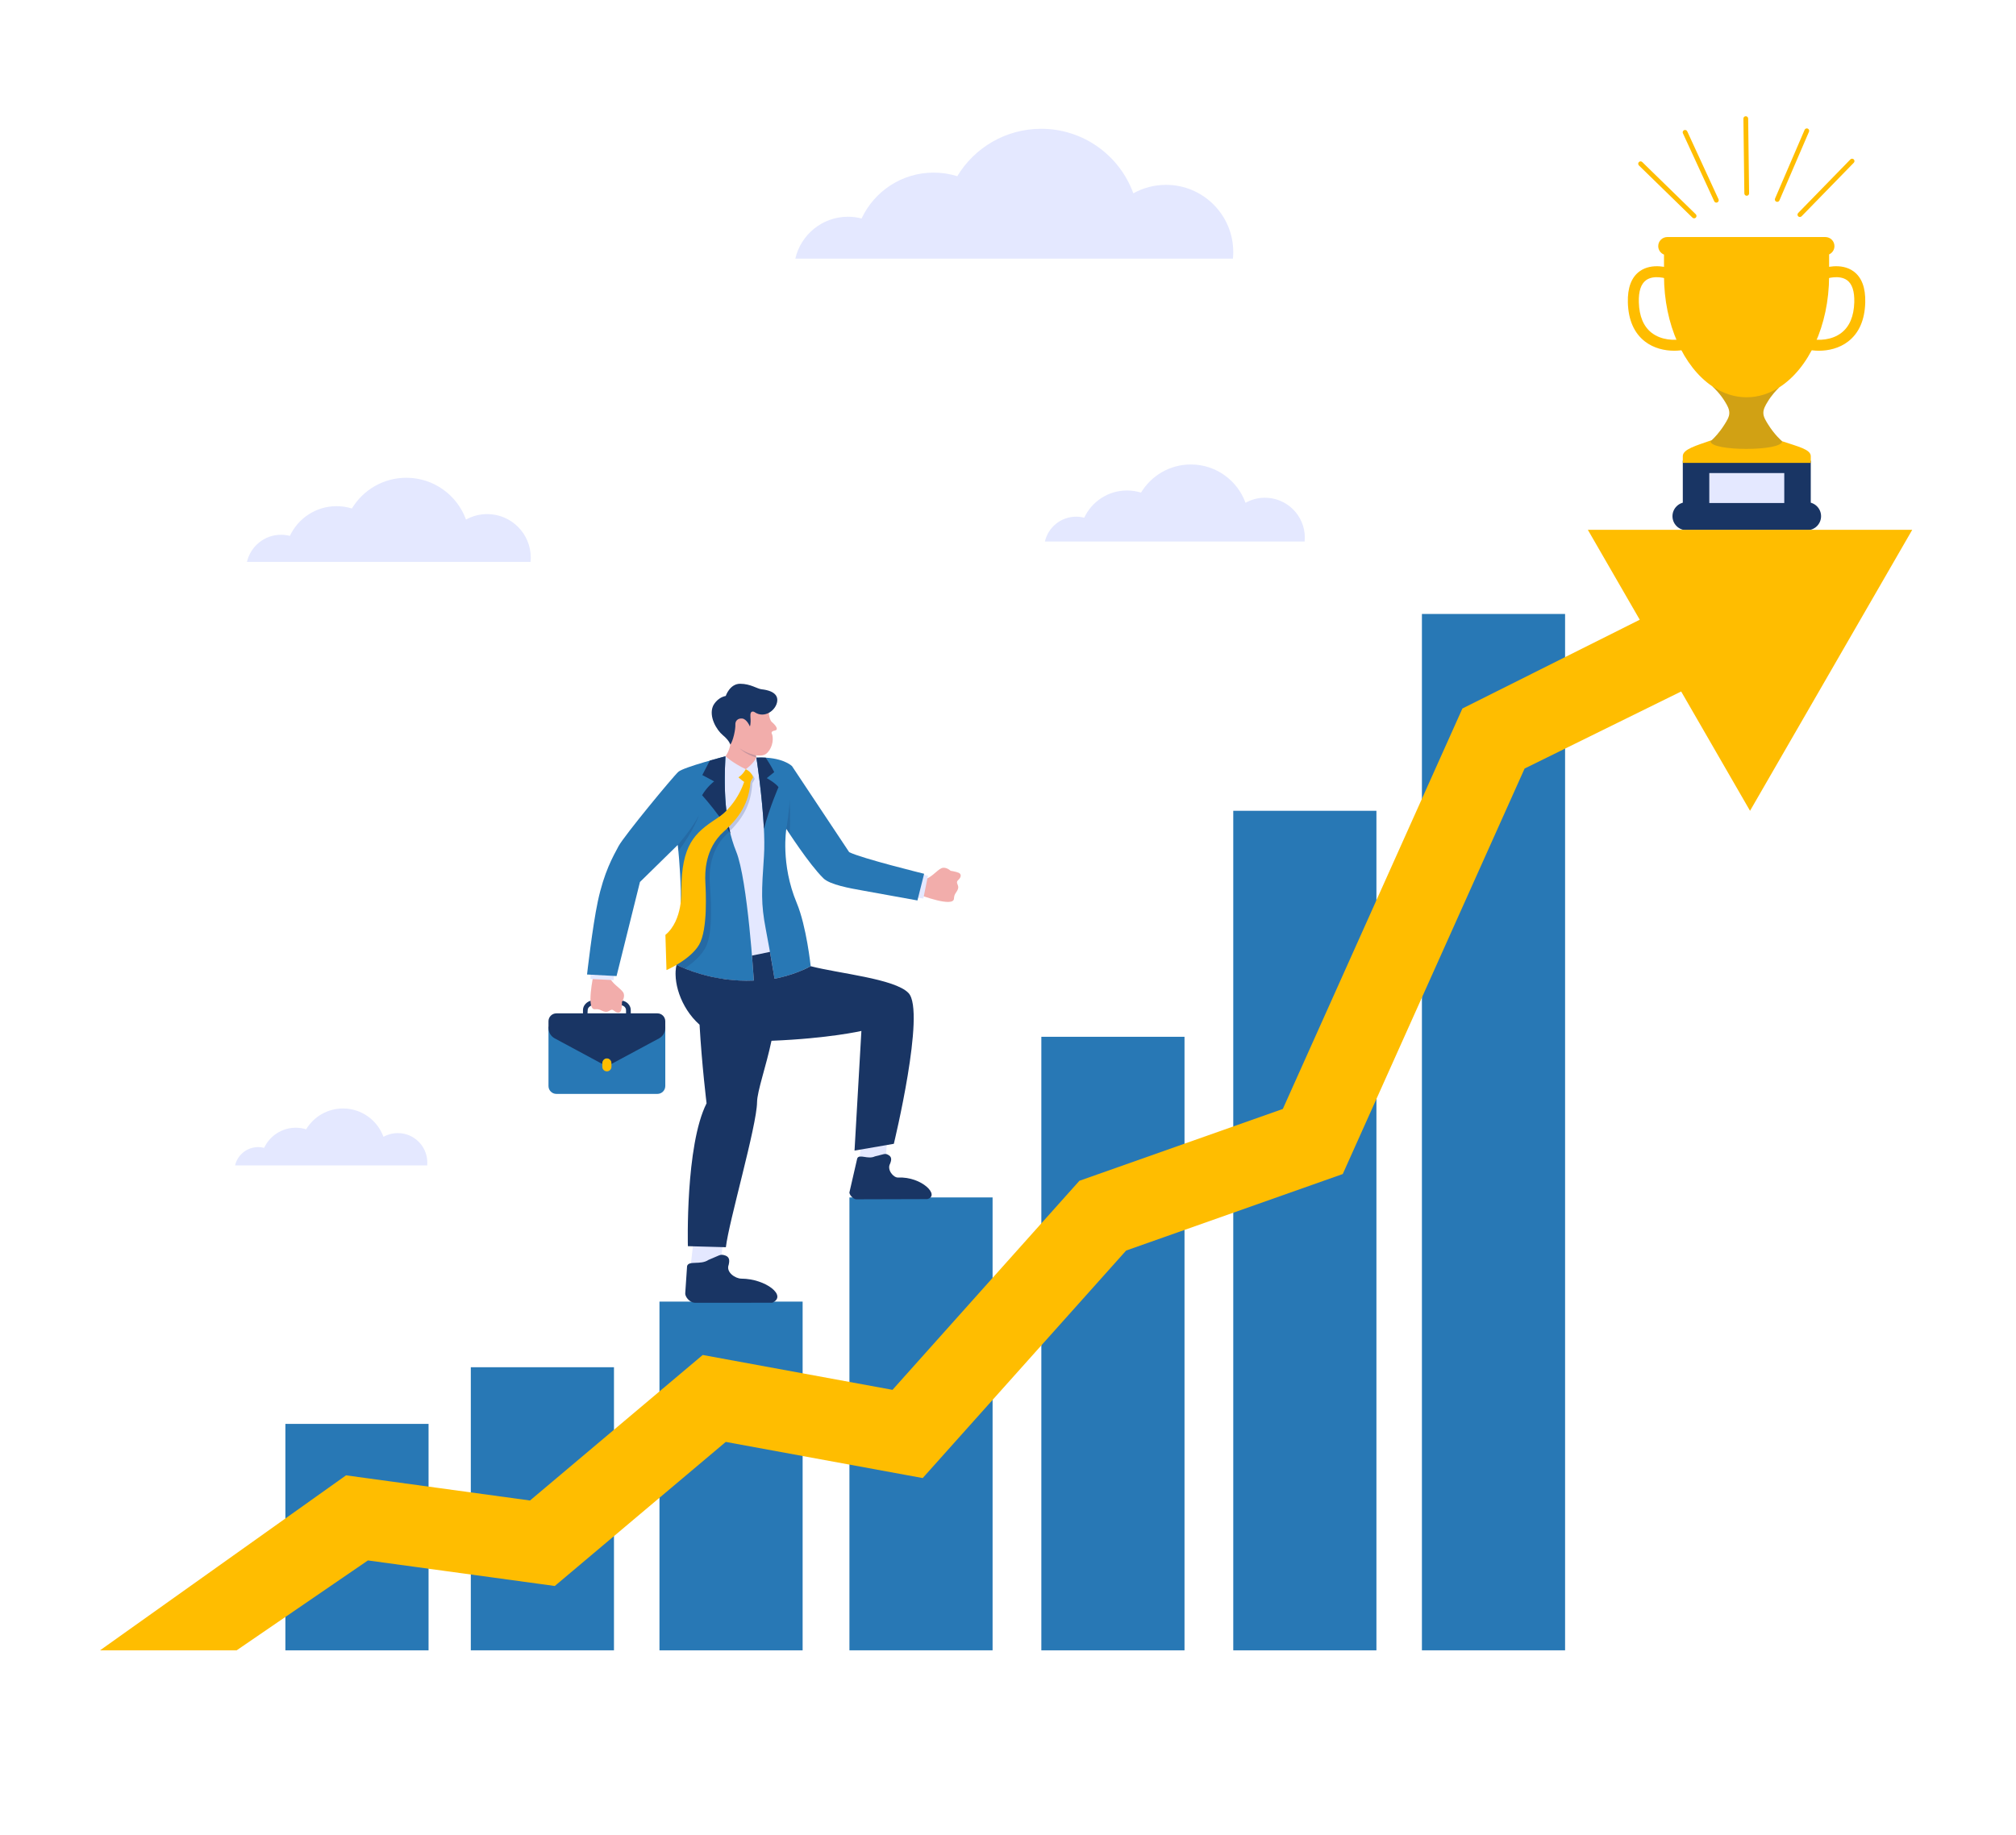 <svg xmlns="http://www.w3.org/2000/svg" xmlns:xlink="http://www.w3.org/1999/xlink" width="615" zoomAndPan="magnify" viewBox="0 0 461.25 420" height="560" preserveAspectRatio="xMidYMid meet" version="1.0"><defs><clipPath id="c17d898b8e"><path d="M 150 297 L 184 297 L 184 377.773 L 150 377.773 Z M 150 297 " clip-rule="nonzero"/></clipPath><clipPath id="b3c63fbbe9"><path d="M 107 312 L 141 312 L 141 377.773 L 107 377.773 Z M 107 312 " clip-rule="nonzero"/></clipPath><clipPath id="e1a77696a2"><path d="M 65 325 L 99 325 L 99 377.773 L 65 377.773 Z M 65 325 " clip-rule="nonzero"/></clipPath><clipPath id="a322413c4e"><path d="M 194 274 L 228 274 L 228 377.773 L 194 377.773 Z M 194 274 " clip-rule="nonzero"/></clipPath><clipPath id="de1f07b591"><path d="M 238 237 L 272 237 L 272 377.773 L 238 377.773 Z M 238 237 " clip-rule="nonzero"/></clipPath><clipPath id="6ebbde518d"><path d="M 282 185 L 315 185 L 315 377.773 L 282 377.773 Z M 282 185 " clip-rule="nonzero"/></clipPath><clipPath id="6e010d66dd"><path d="M 325 140 L 359 140 L 359 377.773 L 325 377.773 Z M 325 140 " clip-rule="nonzero"/></clipPath><clipPath id="ac0ff64033"><path d="M 22.789 121 L 437.613 121 L 437.613 377.773 L 22.789 377.773 Z M 22.789 121 " clip-rule="nonzero"/></clipPath><clipPath id="89cc3f4368"><path d="M 398 26.598 L 401 26.598 L 401 45 L 398 45 Z M 398 26.598 " clip-rule="nonzero"/></clipPath></defs><path fill="#193564" d="M 135.246 228.984 C 135.273 229.398 135.316 229.75 135.383 230.07 C 134.934 230.211 134.461 230.645 134.461 231.141 L 134.395 232.32 L 133.383 232.32 L 133.383 231.141 C 133.379 230.094 134.262 229.199 135.246 228.984 Z M 135.246 228.984 " fill-opacity="1" fill-rule="nonzero"/><path fill="#193564" d="M 142.203 229.258 C 142.203 229.258 142.277 229.152 142.363 228.988 C 143.414 229.148 144.316 230.051 144.316 231.145 L 144.316 232.324 L 143.242 232.324 L 143.234 231.145 C 143.234 230.582 142.723 230.125 142.184 230.055 C 142.207 229.617 142.203 229.258 142.203 229.258 Z M 142.203 229.258 " fill-opacity="1" fill-rule="nonzero"/><path fill="#f2adab" d="M 167.094 170.398 C 167.094 170.398 166.871 171.875 165.977 173.074 L 170.824 177.672 L 171.059 172.422 C 171.059 172.422 173.988 173.43 175.23 172.539 C 176.473 171.648 177.129 169.516 176.652 168.039 C 176.652 168.039 176.145 167.367 177.238 167.188 C 178.328 167.008 177.359 165.863 176.617 165.246 C 175.879 164.633 175.844 162.484 175.844 162.484 L 171.434 161.648 L 165.27 165.555 C 165.27 165.555 166.801 168.18 167.094 170.398 Z M 167.094 170.398 " fill-opacity="1" fill-rule="nonzero"/><path fill="#f2adab" d="M 173.062 173.379 L 172.656 171.145 L 169.727 173.047 L 170.828 177.672 L 172.957 176.301 Z M 173.062 173.379 " fill-opacity="1" fill-rule="nonzero"/><path fill="#f2adab" d="M 139.512 223.414 C 139.586 224.824 141.988 226.125 142.574 227.082 C 143.16 228.039 142.305 229.258 142.305 229.258 C 142.305 229.258 142.316 230.496 142.129 231.164 C 141.941 231.832 141.195 231.906 140.461 231.273 C 139.727 230.645 139.406 231.719 138.453 231.535 C 137.496 231.352 137.328 230.836 136.125 230.957 C 134.016 231.172 135.797 223.059 135.797 223.059 Z M 139.512 223.414 " fill-opacity="1" fill-rule="nonzero"/><path fill="#f2adab" d="M 211.305 201.164 C 212.711 201.301 214.355 199.121 215.391 198.684 C 216.422 198.246 217.5 199.273 217.5 199.273 C 217.5 199.273 218.727 199.449 219.359 199.734 C 219.992 200.016 219.953 200.766 219.223 201.398 C 218.488 202.031 219.504 202.508 219.18 203.426 C 218.855 204.34 218.32 204.43 218.262 205.641 C 218.16 207.754 210.406 204.777 210.406 204.777 Z M 211.305 201.164 " fill-opacity="1" fill-rule="nonzero"/><path fill="#e4e8ff" d="M 196.996 260.805 L 196.668 265.465 L 202.621 265.625 L 202.984 260.52 Z M 196.996 260.805 " fill-opacity="1" fill-rule="nonzero"/><path fill="#e4e8ff" d="M 165.559 283.336 L 164.809 289.234 L 157.992 289.953 L 158.812 282.746 Z M 165.559 283.336 " fill-opacity="1" fill-rule="nonzero"/><path fill="#e4e8ff" d="M 165.977 173.074 C 165.977 173.074 167.711 174.629 170.621 176.027 C 170.621 176.027 172.266 174.902 173.062 173.379 L 175.367 174.551 C 175.367 174.551 178.832 186.414 178.812 193.918 C 178.793 201.422 182.949 212.988 183.641 222.008 C 183.641 222.008 179.668 230.594 171.004 230.594 C 162.34 230.594 154.797 220.805 154.797 220.805 C 154.797 220.805 156.543 212.039 157.5 208.262 C 158.453 204.48 159.008 197.828 157.5 193.938 C 155.988 190.051 161.965 179.973 163.883 175.031 Z M 165.977 173.074 " fill-opacity="1" fill-rule="nonzero"/><path fill="#e4e8ff" d="M 135.094 222.547 L 135.102 224.027 L 140.418 224.293 L 140.48 222.59 Z M 135.094 222.547 " fill-opacity="1" fill-rule="nonzero"/><path fill="#e4e8ff" d="M 209.789 205.402 L 211.254 205.617 L 212.309 200.395 L 210.633 200.082 Z M 209.789 205.402 " fill-opacity="1" fill-rule="nonzero"/><path fill="#e4e8ff" d="M 181.965 59.184 C 183.227 53.695 188.141 49.598 194.008 49.598 C 195.086 49.598 196.133 49.734 197.129 49.996 C 200.027 43.797 206.316 39.5 213.605 39.5 C 215.492 39.5 217.312 39.789 219.02 40.32 C 222.945 33.82 230.074 29.473 238.223 29.473 C 247.918 29.473 256.176 35.625 259.301 44.242 C 261.516 43.008 264.062 42.301 266.781 42.301 C 275.277 42.301 282.164 49.191 282.164 57.691 C 282.164 58.195 282.141 58.695 282.09 59.188 L 181.965 59.188 Z M 181.965 59.184 " fill-opacity="1" fill-rule="nonzero"/><path fill="#e4e8ff" d="M 56.5 128.59 C 57.316 125.031 60.496 122.375 64.305 122.375 C 65.004 122.375 65.68 122.469 66.324 122.633 C 68.203 118.617 72.277 115.832 77.004 115.832 C 78.227 115.832 79.406 116.016 80.512 116.363 C 83.055 112.148 87.68 109.332 92.961 109.332 C 99.242 109.332 104.594 113.32 106.621 118.902 C 108.055 118.105 109.707 117.645 111.469 117.645 C 116.973 117.645 121.438 122.109 121.438 127.617 C 121.438 127.945 121.422 128.27 121.391 128.586 L 56.5 128.586 Z M 56.5 128.59 " fill-opacity="1" fill-rule="nonzero"/><path fill="#e4e8ff" d="M 53.777 266.711 C 54.332 264.301 56.488 262.504 59.066 262.504 C 59.539 262.504 59.996 262.562 60.434 262.676 C 61.707 259.957 64.469 258.07 67.668 258.07 C 68.496 258.07 69.293 258.195 70.047 258.43 C 71.766 255.574 74.898 253.664 78.477 253.664 C 82.73 253.664 86.355 256.367 87.73 260.148 C 88.703 259.605 89.824 259.297 91.012 259.297 C 94.742 259.297 97.766 262.324 97.766 266.055 C 97.766 266.273 97.754 266.492 97.734 266.707 L 53.777 266.707 Z M 53.777 266.711 " fill-opacity="1" fill-rule="nonzero"/><path fill="#e4e8ff" d="M 239.066 123.926 C 239.816 120.668 242.73 118.238 246.215 118.238 C 246.855 118.238 247.477 118.32 248.066 118.473 C 249.785 114.793 253.52 112.242 257.848 112.242 C 258.965 112.242 260.043 112.414 261.059 112.73 C 263.391 108.867 267.621 106.289 272.457 106.289 C 278.211 106.289 283.109 109.941 284.969 115.059 C 286.281 114.324 287.797 113.902 289.406 113.902 C 294.453 113.902 298.539 117.992 298.539 123.039 C 298.539 123.34 298.523 123.633 298.496 123.926 Z M 239.066 123.926 " fill-opacity="1" fill-rule="nonzero"/><path fill="#2878b5" d="M 165.977 173.074 C 165.977 173.074 156.414 175.543 155.211 176.617 C 154.004 177.688 142.797 191.262 141.523 193.637 C 140.258 196.012 138.203 199.551 136.77 206.312 C 135.539 212.094 134.312 223.004 134.312 223.004 L 141.066 223.359 L 146.418 201.836 L 155.07 193.352 C 155.07 193.352 157.309 212.633 153.867 220.312 C 153.867 220.312 161.645 224.895 172.465 224.391 C 172.465 224.391 171.082 201.379 168.43 194.852 C 165.781 188.324 165.594 180.539 165.977 173.074 Z M 165.977 173.074 " fill-opacity="1" fill-rule="nonzero"/><path fill="#2878b5" d="M 173.062 173.379 C 173.062 173.379 175.328 187.918 174.789 195.918 C 174.25 203.926 174.07 206.707 175.211 212.656 C 176.352 218.609 177.203 223.965 177.203 223.965 C 177.203 223.965 181.594 223.246 185.48 221.105 C 185.48 221.105 184.531 211.992 182.281 206.613 C 178.551 197.703 179.91 189.676 179.91 189.676 C 179.91 189.676 185.066 197.73 188.387 200.988 C 189.902 202.473 194.512 203.281 197.316 203.781 C 201.688 204.559 209.906 206.059 209.906 206.059 L 211.434 199.953 C 211.434 199.953 197.16 196.445 194.289 195.008 L 181.211 175.328 C 181.211 175.32 179.035 173.094 173.062 173.379 Z M 173.062 173.379 " fill-opacity="1" fill-rule="nonzero"/><path fill="#2878b5" d="M 150.41 250.328 L 127.297 250.328 C 126.301 250.328 125.492 249.523 125.492 248.527 L 125.492 234.949 L 152.215 234.949 L 152.215 248.527 C 152.215 249.523 151.406 250.328 150.41 250.328 Z M 150.41 250.328 " fill-opacity="1" fill-rule="nonzero"/><g clip-path="url(#c17d898b8e)"><path fill="#2878b5" d="M 150.883 297.859 L 183.637 297.859 L 183.637 377.664 L 150.883 377.664 Z M 150.883 297.859 " fill-opacity="1" fill-rule="nonzero"/></g><g clip-path="url(#b3c63fbbe9)"><path fill="#2878b5" d="M 107.719 312.879 L 140.473 312.879 L 140.473 377.66 L 107.719 377.66 Z M 107.719 312.879 " fill-opacity="1" fill-rule="nonzero"/></g><g clip-path="url(#e1a77696a2)"><path fill="#2878b5" d="M 65.297 325.844 L 98.051 325.844 L 98.051 377.664 L 65.297 377.664 Z M 65.297 325.844 " fill-opacity="1" fill-rule="nonzero"/></g><g clip-path="url(#a322413c4e)"><path fill="#2878b5" d="M 194.344 274.023 L 227.098 274.023 L 227.098 377.664 L 194.344 377.664 Z M 194.344 274.023 " fill-opacity="1" fill-rule="nonzero"/></g><g clip-path="url(#de1f07b591)"><path fill="#2878b5" d="M 238.254 237.258 L 271.008 237.258 L 271.008 377.664 L 238.254 377.664 Z M 238.254 237.258 " fill-opacity="1" fill-rule="nonzero"/></g><g clip-path="url(#6ebbde518d)"><path fill="#2878b5" d="M 282.164 185.543 L 314.918 185.543 L 314.918 377.664 L 282.164 377.664 Z M 282.164 185.543 " fill-opacity="1" fill-rule="nonzero"/></g><g clip-path="url(#6e010d66dd)"><path fill="#2878b5" d="M 325.328 140.5 L 358.082 140.5 L 358.082 377.66 L 325.328 377.66 Z M 325.328 140.5 " fill-opacity="1" fill-rule="nonzero"/></g><path fill="#193564" d="M 385.016 105.43 L 414.293 105.43 L 414.293 118.961 L 385.016 118.961 Z M 385.016 105.43 " fill-opacity="1" fill-rule="evenodd"/><path fill="#193564" d="M 416.652 118.129 C 416.652 116.363 415.223 114.926 413.453 114.926 L 385.855 114.926 C 384.09 114.926 382.652 116.359 382.652 118.129 C 382.652 119.895 384.086 121.332 385.855 121.332 L 413.453 121.332 C 415.223 121.332 416.652 119.895 416.652 118.129 Z M 416.652 118.129 " fill-opacity="1" fill-rule="evenodd"/><path fill="#ffbd00" d="M 170.621 176.027 C 170.621 176.027 170.012 177.25 168.949 177.875 C 168.949 177.875 170.414 179.246 171.023 179.316 C 171.633 179.391 172.305 177.875 172.305 177.875 C 172.305 177.875 172.004 176.664 170.621 176.027 Z M 170.621 176.027 " fill-opacity="1" fill-rule="nonzero"/><path fill="#ffbd00" d="M 170.535 178.043 C 170.535 178.043 169.129 183.93 163.984 187.305 C 158.836 190.676 155.945 193.363 155.875 203.738 C 155.875 203.738 156.301 210.57 152.242 213.941 L 152.488 221.988 C 152.488 221.988 157.859 219.707 159.934 216.23 C 162.008 212.758 161.477 203.734 161.387 201.809 C 161.301 199.883 161.184 194.227 165.621 190.285 C 170.055 186.348 171.504 182.797 171.785 178.23 Z M 170.535 178.043 " fill-opacity="1" fill-rule="nonzero"/><path fill="#ffbd00" d="M 138.852 245.168 C 139.43 245.168 139.898 244.695 139.898 244.121 L 139.898 243.238 C 139.898 242.656 139.43 242.188 138.852 242.188 C 138.273 242.188 137.805 242.66 137.805 243.238 L 137.805 244.121 C 137.805 244.699 138.273 245.168 138.852 245.168 Z M 138.852 245.168 " fill-opacity="1" fill-rule="nonzero"/><g clip-path="url(#ac0ff64033)"><path fill="#ffbd00" d="M 437.508 121.246 L 363.293 121.246 L 375.168 141.82 L 334.59 162.133 L 293.504 253.773 L 246.961 270.211 L 204.199 318.051 L 160.777 310.074 L 121.262 343.375 L 79.172 337.617 L 22.891 377.66 L 54.145 377.66 L 84.18 357.09 L 126.93 362.938 L 166.051 329.969 L 211.109 338.238 L 257.652 286.176 L 307.215 268.668 L 348.82 175.871 L 384.641 158.238 L 400.398 185.543 Z M 437.508 121.246 " fill-opacity="1" fill-rule="nonzero"/></g><path fill="#ffbd00" d="M 383.043 80.262 C 380.879 80.262 378.371 79.711 376.344 78.137 C 373.871 76.215 372.559 73.223 372.445 69.242 C 372.352 65.863 373.254 63.457 375.125 62.094 C 378.031 59.977 382.059 61.367 382.23 61.43 C 382.887 61.66 383.227 62.379 382.996 63.031 C 382.766 63.684 382.051 64.027 381.398 63.797 C 381.352 63.785 378.418 62.793 376.594 64.129 C 375.438 64.98 374.883 66.676 374.957 69.176 C 375.047 72.367 376.031 74.715 377.879 76.152 C 380.094 77.871 383.109 77.977 385.016 77.543 C 385.695 77.391 386.367 77.816 386.52 78.492 C 386.672 79.172 386.246 79.844 385.57 79.996 C 384.84 80.16 383.973 80.262 383.043 80.262 Z M 383.043 80.262 " fill-opacity="1" fill-rule="nonzero"/><path fill="#ffbd00" d="M 417.633 54.246 C 416.848 54.246 415.859 54.246 414.723 54.246 L 384.484 54.246 C 383.305 54.246 382.281 54.246 381.473 54.246 C 380.324 54.246 379.395 55.176 379.395 56.324 C 379.395 57.203 379.941 57.953 380.715 58.258 L 380.715 63.07 C 380.715 74.297 385.234 83.977 391.734 88.383 C 392.344 88.922 393.594 90.148 394.688 91.941 C 395.18 92.754 395.68 93.609 395.664 94.527 C 395.648 95.453 395.086 96.297 394.586 97.109 C 393.453 98.938 392.219 100.195 391.664 100.715 C 387.992 101.992 385.07 102.809 385.016 104.344 L 385.016 105.922 L 414.293 105.922 L 414.293 104.344 C 414.238 102.824 411.355 102.188 407.715 100.965 C 407.574 100.848 405.969 99.453 404.52 97.113 C 404.02 96.297 403.461 95.453 403.441 94.531 C 403.422 93.613 403.926 92.754 404.418 91.945 C 405.363 90.391 406.43 89.262 407.094 88.637 C 413.777 84.367 418.465 74.57 418.492 63.164 C 418.492 63.164 418.492 60.598 418.492 58.215 C 419.211 57.891 419.711 57.168 419.711 56.328 C 419.711 55.176 418.781 54.246 417.633 54.246 Z M 417.633 54.246 " fill-opacity="1" fill-rule="evenodd"/><path fill="#ffbd00" d="M 416.168 80.262 C 415.234 80.262 414.371 80.16 413.633 79.996 C 412.953 79.844 412.531 79.168 412.684 78.492 C 412.836 77.816 413.512 77.391 414.184 77.543 C 416.094 77.977 419.109 77.871 421.32 76.152 C 423.172 74.715 424.156 72.367 424.25 69.176 C 424.316 66.676 423.77 64.98 422.609 64.129 C 420.781 62.789 417.84 63.789 417.809 63.797 C 417.152 64.023 416.438 63.684 416.211 63.027 C 415.98 62.375 416.32 61.66 416.973 61.43 C 417.145 61.367 421.176 59.977 424.078 62.094 C 425.953 63.457 426.855 65.863 426.758 69.242 C 426.645 73.223 425.336 76.215 422.859 78.137 C 420.836 79.711 418.328 80.262 416.168 80.262 Z M 416.168 80.262 " fill-opacity="1" fill-rule="nonzero"/><path fill="#e4e8ff" d="M 391.078 108.258 L 408.23 108.258 L 408.23 115.109 L 391.078 115.109 Z M 391.078 108.258 " fill-opacity="1" fill-rule="evenodd"/><path fill="#ffbd00" d="M 392.695 46.371 C 392.492 46.371 392.297 46.254 392.203 46.055 L 385.043 30.508 C 384.914 30.238 385.035 29.914 385.309 29.785 C 385.578 29.66 385.902 29.781 386.027 30.051 L 393.188 45.598 C 393.312 45.867 393.195 46.191 392.922 46.32 C 392.852 46.352 392.773 46.371 392.695 46.371 Z M 392.695 46.371 " fill-opacity="1" fill-rule="nonzero"/><path fill="#ffbd00" d="M 406.621 46.191 C 406.551 46.191 406.477 46.18 406.406 46.148 C 406.129 46.031 406.004 45.707 406.121 45.434 L 412.887 29.711 C 413.008 29.438 413.328 29.312 413.602 29.426 C 413.879 29.547 414.004 29.867 413.887 30.141 L 407.121 45.863 C 407.035 46.07 406.832 46.191 406.621 46.191 Z M 406.621 46.191 " fill-opacity="1" fill-rule="nonzero"/><g clip-path="url(#89cc3f4368)"><path fill="#ffbd00" d="M 399.641 44.801 C 399.348 44.801 399.102 44.562 399.098 44.262 L 398.883 27.145 C 398.879 26.844 399.121 26.598 399.418 26.598 C 399.422 26.598 399.426 26.598 399.426 26.598 C 399.719 26.598 399.965 26.832 399.969 27.133 L 400.184 44.25 C 400.188 44.551 399.945 44.797 399.648 44.801 C 399.645 44.801 399.641 44.801 399.641 44.801 Z M 399.641 44.801 " fill-opacity="1" fill-rule="nonzero"/></g><path fill="#ffbd00" d="M 411.801 49.66 C 411.664 49.66 411.527 49.609 411.422 49.504 C 411.207 49.297 411.203 48.953 411.414 48.738 L 423.359 36.48 C 423.57 36.266 423.914 36.262 424.129 36.473 C 424.344 36.684 424.348 37.027 424.137 37.242 L 412.191 49.496 C 412.082 49.605 411.941 49.66 411.801 49.66 Z M 411.801 49.66 " fill-opacity="1" fill-rule="nonzero"/><path fill="#ffbd00" d="M 387.605 49.965 C 387.465 49.965 387.332 49.91 387.227 49.809 L 374.977 37.859 C 374.762 37.648 374.758 37.305 374.969 37.09 C 375.176 36.875 375.52 36.871 375.734 37.082 L 387.984 49.031 C 388.203 49.242 388.203 49.586 387.996 49.801 C 387.891 49.91 387.746 49.965 387.605 49.965 Z M 387.605 49.965 " fill-opacity="1" fill-rule="nonzero"/><path fill="#193564" d="M 173.062 173.379 C 173.062 173.379 174.414 182.039 174.781 189.676 C 176.086 184.738 178.117 180.129 178.117 180.129 C 177.398 179.152 175.426 178.066 175.426 178.066 L 177.141 176.691 C 176.543 175.492 175.797 174.293 175.195 173.383 C 174.547 173.348 173.836 173.34 173.062 173.379 Z M 173.062 173.379 " fill-opacity="1" fill-rule="nonzero"/><path fill="#193564" d="M 167.094 170.398 C 167.094 170.398 166.879 169.477 165.406 168.258 C 163.934 167.047 162.125 163.98 163.125 161.586 C 163.125 161.586 163.949 159.684 166.047 159.262 C 166.047 159.262 166.965 156.461 169.355 156.473 C 171.742 156.48 173.23 157.637 174.281 157.742 C 175.336 157.852 178.016 158.293 177.836 160.379 C 177.66 162.465 174.961 164.566 172.617 162.945 C 172.617 162.945 171.559 162.293 171.695 164.055 C 171.832 165.816 171.57 166.23 171.57 166.23 C 171.57 166.23 170.871 164.539 169.82 164.43 C 168.77 164.32 168.199 165.008 168.246 165.832 C 168.305 166.863 167.746 169.516 167.094 170.398 Z M 167.094 170.398 " fill-opacity="1" fill-rule="nonzero"/><path fill="#193564" d="M 166.406 189.562 C 166.66 189.969 166.898 190.375 167.125 190.777 C 166.992 190.258 166.879 189.734 166.773 189.207 C 166.652 189.324 166.531 189.441 166.406 189.562 Z M 166.406 189.562 " fill-opacity="1" fill-rule="nonzero"/><path fill="#193564" d="M 160.637 181.973 C 160.637 181.973 162.605 184.16 164.59 186.879 C 165.176 186.449 165.707 185.988 166.191 185.508 C 165.73 181.445 165.762 177.211 165.977 173.074 C 165.977 173.074 164.375 173.488 162.402 174.051 C 161.879 175.062 161.207 176.359 160.688 177.363 L 163.391 178.816 C 163.391 178.816 161.82 179.953 160.637 181.973 Z M 160.637 181.973 " fill-opacity="1" fill-rule="nonzero"/><path fill="#193564" d="M 150.41 231.898 L 127.297 231.898 C 126.301 231.898 125.492 232.703 125.492 233.699 L 125.492 235.238 C 125.492 236.234 126.039 237.148 126.918 237.621 L 137.57 243.352 C 137.648 243.395 137.727 243.43 137.805 243.461 L 137.805 243.238 C 137.805 242.66 138.273 242.188 138.852 242.188 C 139.43 242.188 139.898 242.66 139.898 243.238 L 139.898 243.461 C 139.977 243.43 140.059 243.395 140.133 243.352 L 150.789 237.621 C 151.664 237.148 152.211 236.234 152.211 235.238 L 152.211 233.703 C 152.215 232.703 151.406 231.898 150.41 231.898 Z M 150.41 231.898 " fill-opacity="1" fill-rule="nonzero"/><path fill="#193564" d="M 176.684 298.117 L 159.145 298.133 C 157.613 298.141 156.652 296.531 156.785 295.871 L 157.199 289.742 C 157.559 288.395 160.27 289.559 162.105 288.312 C 164.598 287.293 164.746 287.012 165.555 287.199 C 166.977 287.5 166.953 288.391 166.719 289.434 C 166.047 291.141 168.242 292.598 169.617 292.605 C 175.215 292.629 180.195 296.57 176.684 298.117 Z M 176.684 298.117 " fill-opacity="1" fill-rule="nonzero"/><path fill="#193564" d="M 212.168 274.402 L 195.891 274.449 C 195.23 274.445 194.172 273.305 194.367 272.762 L 196.129 265.094 C 196.598 263.992 198.566 265.406 200.184 264.625 C 202.285 264.133 202.441 263.914 203.055 264.199 C 204.129 264.676 203.984 265.438 203.648 266.301 C 202.879 267.66 204.383 269.516 205.477 269.469 C 210.941 269.215 215.145 273.617 212.168 274.402 Z M 212.168 274.402 " fill-opacity="1" fill-rule="nonzero"/><path fill="#193564" d="M 207.867 227.25 C 204.738 223.957 191.875 222.781 185.48 221.102 C 181.594 223.242 177.203 223.965 177.203 223.965 C 177.203 223.965 176.793 221.387 176.16 217.824 C 174.867 218.098 173.219 218.457 172.051 218.668 C 172.18 220.25 172.277 221.59 172.344 222.582 C 172.359 222.801 172.375 223.004 172.387 223.191 C 172.391 223.238 172.391 223.297 172.398 223.344 C 172.422 223.73 172.441 224.008 172.453 224.184 C 172.461 224.305 172.465 224.391 172.465 224.391 C 171.285 224.445 170.145 224.43 169.043 224.375 C 168.676 224.359 168.332 224.316 167.977 224.289 C 167.258 224.234 166.539 224.172 165.859 224.078 C 165.477 224.023 165.109 223.965 164.742 223.898 C 164.129 223.797 163.523 223.688 162.949 223.562 C 162.609 223.488 162.273 223.414 161.953 223.332 C 161.387 223.195 160.848 223.051 160.336 222.902 C 157.793 222.156 155.852 221.316 154.801 220.801 C 154.801 220.801 154.797 220.801 154.797 220.801 C 153.906 224.383 155.586 230.516 160.055 234.496 C 160.578 243.703 161.66 252.477 161.66 252.477 C 156.773 262.152 157.383 285.176 157.383 285.176 L 166.078 285.414 C 166.742 279.57 173.148 257.684 173.211 252.223 C 173.242 249.676 175.289 244.008 176.512 238.172 C 189.66 237.645 197.082 235.922 197.082 235.922 L 195.512 263.297 L 204.504 261.75 C 204.504 261.75 211.855 231.453 207.867 227.25 Z M 207.867 227.25 " fill-opacity="1" fill-rule="nonzero"/><path fill="#193564" d="M 171.898 177.07 C 172.215 177.508 172.305 177.875 172.305 177.875 C 172.305 177.875 172.062 178.418 171.738 178.836 C 171.367 183.113 169.855 186.52 165.621 190.285 C 161.184 194.223 161.301 199.883 161.387 201.805 C 161.473 203.734 162.004 212.754 159.93 216.23 C 158.754 218.207 156.512 219.797 154.793 220.801 C 154.551 221.746 154.559 222.891 154.559 222.891 C 154.559 222.891 159.398 220.465 161.375 216.926 C 163.352 213.395 162.566 204.391 162.426 202.469 C 162.285 200.547 162.008 194.895 166.328 190.832 C 170.461 186.953 171.871 183.504 172.125 179.215 C 172.438 178.789 172.668 178.238 172.668 178.238 C 172.668 178.238 172.5 177.633 171.898 177.07 Z M 171.898 177.07 " fill-opacity="0.2" fill-rule="nonzero"/><path fill="#193564" d="M 172.969 172.859 L 172.867 172.84 C 172.867 172.84 170.859 172.422 169.246 171.258 C 169.246 171.258 170.453 172.578 173.062 173.379 Z M 172.969 172.859 " fill-opacity="0.2" fill-rule="nonzero"/><path fill="#193564" d="M 180.652 182.961 C 180.652 185.195 179.91 189.676 179.91 189.676 C 179.91 189.676 180.188 190.109 180.652 190.809 C 180.652 190.797 180.652 190.789 180.652 190.777 C 180.934 186.871 180.652 182.961 180.652 182.961 Z M 180.652 182.961 " fill-opacity="0.2" fill-rule="nonzero"/><path fill="#193564" d="M 155.215 194.781 C 158.965 189.676 159.922 186.5 159.922 186.5 C 158.371 189.68 155.07 193.355 155.07 193.355 C 155.07 193.355 155.129 193.879 155.215 194.781 Z M 155.215 194.781 " fill-opacity="0.2" fill-rule="nonzero"/><path fill="#193564" d="M 404.52 97.109 C 404.02 96.293 403.461 95.449 403.441 94.523 C 403.422 93.605 403.926 92.75 404.418 91.941 C 405.363 90.387 406.43 89.258 407.094 88.629 C 404.797 90.098 402.266 90.914 399.605 90.914 C 396.797 90.914 394.129 90 391.734 88.375 C 392.344 88.918 393.59 90.141 394.688 91.938 C 395.18 92.746 395.68 93.605 395.664 94.523 C 395.648 95.445 395.086 96.293 394.586 97.105 C 393.07 99.551 391.363 100.98 391.363 100.98 C 391.363 103.312 407.742 103.312 407.742 100.98 C 407.742 100.984 406.035 99.559 404.52 97.109 Z M 404.52 97.109 " fill-opacity="0.2" fill-rule="evenodd"/></svg>